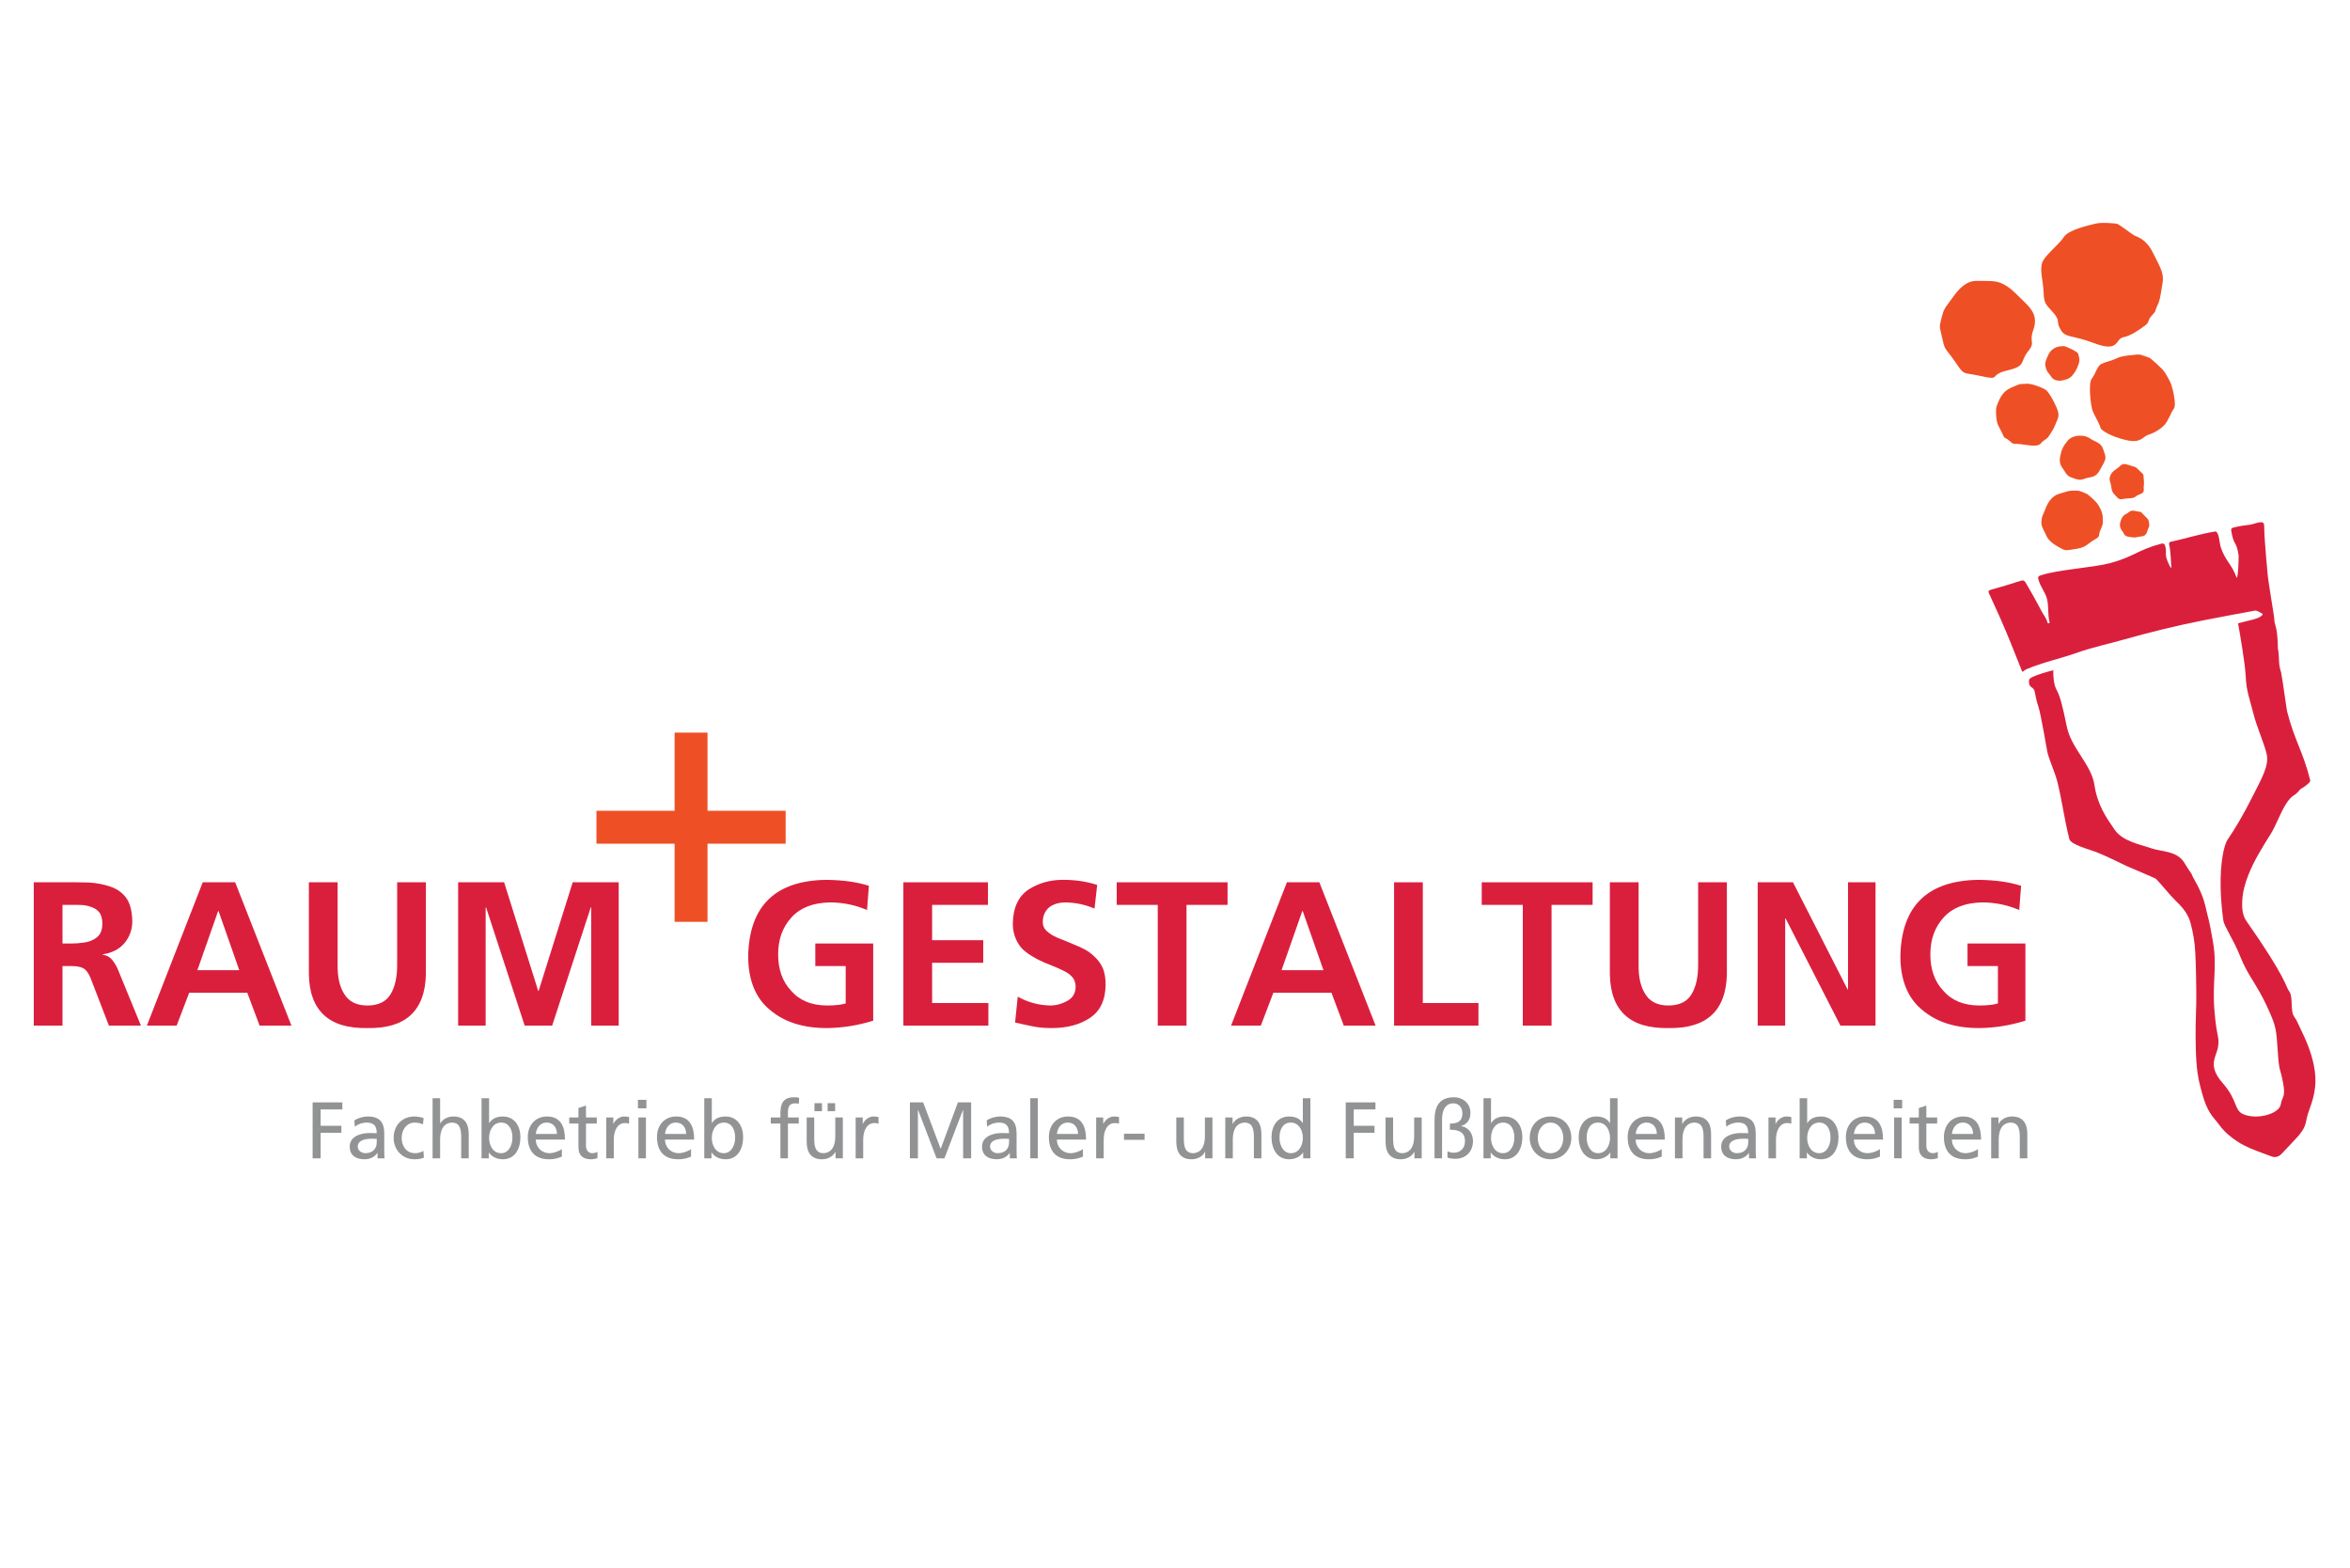<?xml version="1.0" encoding="UTF-8" standalone="no"?><!DOCTYPE svg PUBLIC "-//W3C//DTD SVG 1.1//EN" "http://www.w3.org/Graphics/SVG/1.1/DTD/svg11.dtd"><svg width="100%" height="100%" viewBox="0 0 1250 834" version="1.1" xmlns="http://www.w3.org/2000/svg" xmlns:xlink="http://www.w3.org/1999/xlink" xml:space="preserve" xmlns:serif="http://www.serif.com/" style="fill-rule:evenodd;clip-rule:evenodd;stroke-linejoin:round;stroke-miterlimit:2;"><clipPath id="_clip1"><rect x="17.957" y="117.708" width="1214.09" height="498.9"/></clipPath><g clip-path="url(#_clip1)"><g><path d="M317.262,431.245l41.568,0l0,-41.568l17.503,0l0,41.568l41.567,0l0,17.502l-41.567,0l0,41.569l-17.503,0l0,-41.569l-41.568,0l0,-17.502Z" style="fill:#ef4f25;fill-rule:nonzero;"/><path d="M33.244,501.828l5.025,0c1.018,0 2.002,-0.037 2.948,-0.111c0.946,-0.072 1.93,-0.179 2.948,-0.327c1.966,-0.218 3.677,-0.691 5.134,-1.418c1.674,-0.801 2.95,-1.858 3.823,-3.169c0.874,-1.381 1.311,-3.238 1.311,-5.57c0,-2.255 -0.437,-4.111 -1.311,-5.569c-0.947,-1.31 -2.223,-2.294 -3.823,-2.948c-1.527,-0.656 -3.24,-1.093 -5.134,-1.311c-1.018,-0.072 -2.002,-0.108 -2.948,-0.108l-7.973,0l0,20.531Zm-15.287,-32.544l22.824,0c2.11,0 4.222,0.036 6.334,0.108c4.075,0.218 7.935,0.946 11.576,2.183c3.639,1.241 6.479,3.278 8.519,6.118c1.965,2.768 3.019,6.844 3.166,12.229c0,4.444 -1.384,8.337 -4.149,11.687c-2.694,3.205 -6.553,5.207 -11.576,6.007l0,0.218c2.036,0.217 3.711,1.129 5.023,2.731c1.311,1.602 2.329,3.312 3.059,5.131l12.231,29.815l-17.037,0l-9.174,-23.808c-1.02,-2.911 -2.222,-4.948 -3.604,-6.115c-1.457,-1.165 -3.787,-1.747 -6.991,-1.747l-4.914,0l0,31.67l-15.287,0l0,-76.227Z" style="fill:#da1f3d;fill-rule:nonzero;"/><path d="M116.243,484.571l-0.217,0l-11.031,31.454l22.28,0l-11.032,-31.454Zm-8.409,-15.287l17.257,0l29.922,76.227l-16.928,0l-6.552,-17.472l-30.905,0l-6.662,17.472l-15.837,0l29.705,-76.227Z" style="fill:#da1f3d;fill-rule:nonzero;"/><path d="M164.295,469.284l15.29,0l0,44.009c-0.074,6.555 1.127,11.724 3.603,15.509c2.475,4.005 6.552,6.007 12.232,6.007c5.824,0 9.939,-2.002 12.34,-6.007c2.33,-3.859 3.495,-9.026 3.495,-15.509l0,-44.009l15.29,0l0,48.705c-0.365,19.588 -10.741,29.196 -31.125,28.832c-20.459,0.364 -30.835,-9.244 -31.125,-28.832l0,-48.705Z" style="fill:#da1f3d;fill-rule:nonzero;"/><path d="M243.689,469.284l24.462,0l18.129,57.77l0.218,0l18.13,-57.77l24.464,0l0,76.227l-14.635,0l0,-62.903l-0.22,0l-20.529,62.903l-14.634,0l-20.532,-62.903l-0.219,0.217l0,62.686l-14.634,0l0,-76.227Z" style="fill:#da1f3d;fill-rule:nonzero;"/><path d="M461.191,484.026c-6.335,-2.693 -12.887,-4.04 -19.659,-4.04c-8.954,0.147 -15.763,2.767 -20.422,7.863c-4.804,5.171 -7.207,11.759 -7.207,19.767c0,8.008 2.292,14.452 6.88,19.33c4.441,5.169 10.774,7.791 19.001,7.863c4.296,0 7.647,-0.365 10.047,-1.093l0,-19.875l-16.162,0l0,-12.013l30.796,0l0,41.061c-8.227,2.55 -16.453,3.859 -24.681,3.932c-12.523,0 -22.534,-3.166 -30.032,-9.502c-7.79,-6.261 -11.723,-15.796 -11.795,-28.612c0.508,-26.865 14.453,-40.442 41.827,-40.735c4.369,0.074 8.392,0.365 12.069,0.874c3.675,0.51 7.114,1.275 10.321,2.294l-0.983,12.886Z" style="fill:#da1f3d;fill-rule:nonzero;"/><path d="M480.52,469.284l44.993,0l0,12.013l-29.705,0l0,18.782l27.193,0l0,12.014l-27.193,0l0,21.405l29.924,0l0,12.013l-45.212,0l0,-76.227Z" style="fill:#da1f3d;fill-rule:nonzero;"/><path d="M582.191,483.262c-4.95,-2.111 -10.119,-3.204 -15.507,-3.276c-1.457,0 -2.766,0.147 -3.931,0.437c-1.458,0.365 -2.767,0.91 -3.932,1.637c-1.239,0.803 -2.221,1.894 -2.949,3.277c-0.802,1.458 -1.202,3.205 -1.202,5.241c0,1.532 0.51,2.88 1.529,4.042c0.946,1.019 2.222,2.004 3.823,2.949c0.8,0.437 1.655,0.856 2.567,1.256c0.909,0.399 1.874,0.783 2.895,1.147c0.944,0.364 1.926,0.763 2.947,1.2l3.058,1.311c1.967,0.729 4.005,1.675 6.116,2.84c1.966,1.162 3.75,2.584 5.352,4.258c0.799,0.803 1.51,1.677 2.13,2.62c0.617,0.948 1.182,2.004 1.692,3.17c0.874,2.328 1.311,5.131 1.311,8.407c-0.073,8.156 -2.878,14.052 -8.409,17.692c-5.39,3.569 -12.124,5.351 -20.204,5.351c-1.967,0 -3.768,-0.073 -5.407,-0.217c-1.637,-0.147 -3.149,-0.367 -4.532,-0.656c-1.384,-0.293 -2.877,-0.6 -4.477,-0.929c-1.602,-0.327 -3.314,-0.708 -5.133,-1.146l1.421,-13.76c5.312,2.986 11.065,4.55 17.254,4.696c3.129,0 6.151,-0.802 9.065,-2.404c2.912,-1.6 4.404,-4.075 4.477,-7.424c0,-1.82 -0.438,-3.386 -1.312,-4.696c-0.946,-1.239 -2.22,-2.331 -3.821,-3.278c-1.677,-0.874 -3.479,-1.729 -5.405,-2.567c-1.93,-0.834 -3.951,-1.655 -6.062,-2.457c-1.021,-0.435 -2.039,-0.909 -3.057,-1.418c-1.021,-0.509 -2.004,-1.056 -2.95,-1.638c-2.038,-1.165 -3.859,-2.475 -5.459,-3.934c-0.803,-0.799 -1.514,-1.674 -2.13,-2.62c-0.62,-0.946 -1.184,-2.001 -1.693,-3.166c-1.021,-2.404 -1.53,-5.058 -1.53,-7.974c0.146,-8.444 2.949,-14.485 8.411,-18.128c5.312,-3.421 11.393,-5.133 18.236,-5.133c6.699,0 12.778,0.911 18.239,2.731l-1.421,12.559Z" style="fill:#da1f3d;fill-rule:nonzero;"/><path d="M615.828,481.297l-21.841,0l0,-12.013l58.973,0l0,12.013l-21.841,0l0,64.214l-15.291,0l0,-64.214Z" style="fill:#da1f3d;fill-rule:nonzero;"/><path d="M692.931,484.571l-0.219,0l-11.031,31.454l22.281,0l-11.031,-31.454Zm-8.409,-15.287l17.255,0l29.923,76.227l-16.927,0l-6.552,-17.472l-30.906,0l-6.663,17.472l-15.835,0l29.705,-76.227Z" style="fill:#da1f3d;fill-rule:nonzero;"/><path d="M741.529,469.284l15.287,0l0,64.214l29.597,0l0,12.013l-44.884,0l0,-76.227Z" style="fill:#da1f3d;fill-rule:nonzero;"/><path d="M810.001,481.297l-21.841,0l0,-12.013l58.973,0l0,12.013l-21.841,0l0,64.214l-15.291,0l0,-64.214Z" style="fill:#da1f3d;fill-rule:nonzero;"/><path d="M856.306,469.284l15.29,0l0,44.009c-0.073,6.555 1.128,11.724 3.604,15.509c2.475,4.005 6.552,6.007 12.231,6.007c5.823,0 9.939,-2.002 12.34,-6.007c2.329,-3.859 3.495,-9.026 3.495,-15.509l0,-44.009l15.29,0l0,48.705c-0.366,19.588 -10.74,29.196 -31.125,28.832c-20.459,0.364 -30.833,-9.244 -31.125,-28.832l0,-48.705Z" style="fill:#da1f3d;fill-rule:nonzero;"/><path d="M934.938,469.284l18.784,0l29.048,57.008l0.219,0l0,-57.008l14.634,0l0,76.227l-18.675,0l-29.158,-57.006l-0.218,0l0,57.006l-14.634,0l0,-76.227Z" style="fill:#da1f3d;fill-rule:nonzero;"/><path d="M1074.07,484.026c-6.335,-2.693 -12.888,-4.04 -19.658,-4.04c-8.957,0.147 -15.764,2.767 -20.422,7.863c-4.806,5.171 -7.209,11.759 -7.209,19.767c0,8.008 2.295,14.452 6.879,19.33c4.441,5.169 10.777,7.791 19.004,7.863c4.294,0 7.645,-0.365 10.048,-1.093l0,-19.875l-16.164,0l0,-12.013l30.797,0l0,41.061c-8.228,2.55 -16.455,3.859 -24.681,3.932c-12.523,0 -22.535,-3.166 -30.032,-9.502c-7.79,-6.261 -11.724,-15.796 -11.794,-28.612c0.509,-26.865 14.45,-40.442 41.826,-40.735c4.368,0.074 8.389,0.365 12.069,0.874c3.676,0.51 7.116,1.275 10.318,2.294l-0.981,12.886Z" style="fill:#da1f3d;fill-rule:nonzero;"/><path d="M166.286,586.344l15.815,0l0,3.753l-11.551,0l0,8.694l11.039,0l0,3.751l-11.039,0l0,13.554l-4.264,0l0,-29.752Z" style="fill:#919394;fill-rule:nonzero;"/><path d="M200.389,605.739c-0.851,0 -1.705,-0.085 -2.557,-0.085c-2.173,0 -7.544,0.34 -7.544,4.177c0,2.303 2.216,3.537 4.049,3.537c3.964,0 6.052,-2.471 6.052,-5.711l0,-1.918Zm-11.892,-9.847c2.003,-1.194 4.391,-2.044 7.162,-2.044c6.224,0 8.737,3.068 8.737,8.993l0,8.993c0,2.473 0.083,3.625 0.17,4.262l-3.75,0l0,-2.811l-0.086,0c-0.937,1.319 -3.068,3.323 -6.735,3.323c-4.689,0 -7.971,-2.046 -7.971,-6.777c0,-5.456 5.969,-7.162 10.102,-7.162c1.578,0 2.687,0 4.263,0.087c0,-3.752 -1.363,-5.671 -5.371,-5.671c-2.258,0 -4.688,0.853 -6.307,2.219l-0.214,-3.412Z" style="fill:#919394;fill-rule:nonzero;"/><path d="M224.986,598.024c-1.534,-0.639 -3.068,-0.939 -4.349,-0.939c-4.475,0 -6.99,4.008 -6.99,8.142c0,3.879 2.089,8.141 7.249,8.141c1.362,0 3.066,-0.425 4.304,-1.234l0.297,3.579c-1.661,0.768 -3.579,0.895 -5.03,0.895c-6.563,0 -11.081,-5.157 -11.081,-11.381c0,-6.607 4.431,-11.379 11.081,-11.379c1.621,0 3.707,0.383 4.86,0.85l-0.341,3.326Z" style="fill:#919394;fill-rule:nonzero;"/><path d="M230.102,584.129l4.006,0l0,13.341l0.086,0c1.449,-2.301 3.964,-3.622 6.991,-3.622c5.626,0 8.139,3.495 8.139,9.335l0,12.913l-4.004,0l0,-11.252c0,-5.071 -1.11,-7.543 -4.605,-7.759c-4.56,0 -6.607,3.667 -6.607,8.951l0,10.06l-4.006,0l0,-31.967Z" style="fill:#919394;fill-rule:nonzero;"/><path d="M266.591,597.085c-4.346,0 -6.435,4.137 -6.435,8.184c0,3.625 1.874,8.099 6.393,8.099c4.306,0 6.095,-4.816 6.009,-8.226c0.086,-3.92 -1.62,-8.057 -5.967,-8.057Zm-10.442,-12.956l4.007,0l0,13.214l0.083,0c1.239,-2.004 3.412,-3.495 7.204,-3.495c6.31,0 9.377,5.156 9.377,10.996c0,5.968 -2.77,11.764 -9.334,11.764c-3.877,0 -6.35,-1.959 -7.417,-3.581l-0.085,0l0,3.069l-3.835,0l0,-31.967Z" style="fill:#919394;fill-rule:nonzero;"/><path d="M296.26,603.141c0,-3.327 -1.961,-6.056 -5.413,-6.056c-3.921,0 -5.541,3.24 -5.84,6.056l11.253,0Zm2.599,12.06c-1.534,0.555 -3.281,1.407 -6.86,1.407c-7.717,0 -11.254,-4.687 -11.254,-11.764c0,-6.437 4.05,-10.996 10.187,-10.996c7.245,0 9.59,5.284 9.59,12.275l-15.515,0c0,4.304 3.367,7.245 7.161,7.245c2.643,0 5.712,-1.364 6.691,-2.173l0,4.006Z" style="fill:#919394;fill-rule:nonzero;"/><path d="M317.447,597.598l-5.753,0l0,11.892c0,2.514 1.533,3.878 3.367,3.878c1.235,0 2.131,-0.383 2.728,-0.767l0,3.41c-0.896,0.256 -2.131,0.597 -3.41,0.597c-4.136,0 -6.692,-1.959 -6.692,-6.31l0,-12.7l-4.901,0l0,-3.24l4.901,0l0,-5.028l4.007,-1.28l0,6.308l5.753,0l0,3.24Z" style="fill:#919394;fill-rule:nonzero;"/><path d="M322.479,594.358l3.751,0l0,3.368l0.083,0c1.067,-2.26 3.369,-3.878 5.671,-3.878c1.194,0 1.79,0.127 2.642,0.297l0,3.581c-0.725,-0.298 -1.534,-0.383 -2.216,-0.383c-3.581,0 -5.925,3.409 -5.925,8.865l0,9.888l-4.006,0l0,-21.738Z" style="fill:#919394;fill-rule:nonzero;"/><path d="M339.572,594.358l4.007,0l0,21.738l-4.007,0l0,-21.738Zm4.262,-4.858l-4.518,0l0,-4.519l4.518,0l0,4.519Z" style="fill:#919394;fill-rule:nonzero;"/><path d="M364.977,603.141c0,-3.327 -1.961,-6.056 -5.413,-6.056c-3.921,0 -5.542,3.24 -5.839,6.056l11.252,0Zm2.601,12.06c-1.534,0.555 -3.283,1.407 -6.862,1.407c-7.716,0 -11.253,-4.687 -11.253,-11.764c0,-6.437 4.049,-10.996 10.186,-10.996c7.245,0 9.59,5.284 9.59,12.275l-15.514,0c0,4.304 3.367,7.245 7.159,7.245c2.644,0 5.713,-1.364 6.694,-2.173l0,4.006Z" style="fill:#919394;fill-rule:nonzero;"/><path d="M385.055,597.085c-4.346,0 -6.435,4.137 -6.435,8.184c0,3.625 1.876,8.099 6.393,8.099c4.306,0 6.095,-4.816 6.009,-8.226c0.086,-3.92 -1.618,-8.057 -5.967,-8.057Zm-10.442,-12.956l4.007,0l0,13.214l0.085,0c1.236,-2.004 3.41,-3.495 7.204,-3.495c6.307,0 9.377,5.156 9.377,10.996c0,5.968 -2.772,11.764 -9.334,11.764c-3.88,0 -6.353,-1.959 -7.417,-3.581l-0.087,0l0,3.069l-3.835,0l0,-31.967Z" style="fill:#919394;fill-rule:nonzero;"/><path d="M415.11,597.598l-5.116,0l0,-3.24l5.116,0l0,-2.003c0,-5.286 1.364,-8.738 7.288,-8.738c1.023,0 1.876,0.127 2.686,0.257l-0.17,3.237c-0.469,-0.17 -1.236,-0.254 -1.919,-0.254c-3.454,0 -3.879,2.217 -3.879,5.157l0,2.344l5.755,0l0,3.24l-5.755,0l0,18.498l-4.006,0l0,-18.498Z" style="fill:#919394;fill-rule:nonzero;"/><path d="M440.217,586.772l4.007,0l0,4.261l-4.007,0l0,-4.261Zm-6.992,0l4.008,0l0,4.261l-4.008,0l0,-4.261Zm15.09,29.324l-3.879,0l0,-3.453l-0.084,0c-1.195,2.473 -4.092,3.965 -7.119,3.965c-5.627,0 -8.142,-3.494 -8.142,-9.333l0,-12.917l4.007,0l0,11.254c0,5.071 1.11,7.544 4.603,7.756c4.562,0 6.606,-3.665 6.606,-8.951l0,-10.059l4.008,0l0,21.738Z" style="fill:#919394;fill-rule:nonzero;"/><path d="M455.139,594.358l3.75,0l0,3.368l0.084,0c1.067,-2.26 3.368,-3.878 5.671,-3.878c1.194,0 1.79,0.127 2.642,0.297l0,3.581c-0.726,-0.298 -1.534,-0.383 -2.216,-0.383c-3.582,0 -5.927,3.409 -5.927,8.865l0,9.888l-4.004,0l0,-21.738Z" style="fill:#919394;fill-rule:nonzero;"/><path d="M483.996,586.344l7.035,0l9.332,24.723l9.165,-24.723l7.035,0l0,29.752l-4.262,0l0,-25.743l-0.087,0l-9.845,25.743l-4.179,0l-9.845,-25.743l-0.087,0l0,25.743l-4.262,0l0,-29.752Z" style="fill:#919394;fill-rule:nonzero;"/><path d="M536.728,605.739c-0.854,0 -1.704,-0.085 -2.559,-0.085c-2.173,0 -7.543,0.34 -7.543,4.177c0,2.303 2.216,3.537 4.047,3.537c3.966,0 6.055,-2.471 6.055,-5.711l0,-1.918Zm-11.891,-9.847c2.002,-1.194 4.389,-2.044 7.159,-2.044c6.223,0 8.738,3.068 8.738,8.993l0,8.993c0,2.473 0.086,3.625 0.171,4.262l-3.75,0l0,-2.811l-0.088,0c-0.937,1.319 -3.067,3.323 -6.733,3.323c-4.689,0 -7.97,-2.046 -7.97,-6.777c0,-5.456 5.965,-7.162 10.102,-7.162c1.576,0 2.683,0 4.262,0.087c0,-3.752 -1.364,-5.671 -5.371,-5.671c-2.26,0 -4.689,0.853 -6.307,2.219l-0.213,-3.412Z" style="fill:#919394;fill-rule:nonzero;"/><rect x="548.025" y="584.129" width="4.006" height="31.967" style="fill:#919394;fill-rule:nonzero;"/><path d="M573.43,603.141c0,-3.327 -1.961,-6.056 -5.411,-6.056c-3.922,0 -5.543,3.24 -5.84,6.056l11.251,0Zm2.601,12.06c-1.535,0.555 -3.281,1.407 -6.862,1.407c-7.715,0 -11.254,-4.687 -11.254,-11.764c0,-6.437 4.051,-10.996 10.187,-10.996c7.246,0 9.591,5.284 9.591,12.275l-15.514,0c0,4.304 3.367,7.245 7.159,7.245c2.643,0 5.713,-1.364 6.693,-2.173l0,4.006Z" style="fill:#919394;fill-rule:nonzero;"/><path d="M583.065,594.358l3.753,0l0,3.368l0.084,0c1.066,-2.26 3.367,-3.878 5.67,-3.878c1.192,0 1.789,0.127 2.643,0.297l0,3.581c-0.726,-0.298 -1.535,-0.383 -2.218,-0.383c-3.579,0 -5.923,3.409 -5.923,8.865l0,9.888l-4.009,0l0,-21.738Z" style="fill:#919394;fill-rule:nonzero;"/><rect x="597.859" y="603.013" width="10.953" height="3.237" style="fill:#919394;fill-rule:nonzero;"/><path d="M644.917,616.096l-3.877,0l0,-3.453l-0.085,0c-1.194,2.473 -4.092,3.965 -7.119,3.965c-5.626,0 -8.141,-3.494 -8.141,-9.333l0,-12.917l4.006,0l0,11.254c0,5.071 1.108,7.544 4.604,7.756c4.56,0 6.608,-3.665 6.608,-8.951l0,-10.059l4.004,0l0,21.738Z" style="fill:#919394;fill-rule:nonzero;"/><path d="M651.74,594.358l3.88,0l0,3.452l0.084,0c1.192,-2.471 4.092,-3.962 7.12,-3.962c5.625,0 8.138,3.495 8.138,9.335l0,12.913l-4.005,0l0,-11.252c0,-5.071 -1.109,-7.543 -4.603,-7.759c-4.561,0 -6.607,3.667 -6.607,8.951l0,10.06l-4.007,0l0,-21.738Z" style="fill:#919394;fill-rule:nonzero;"/><path d="M686.611,613.368c4.518,0 6.391,-4.474 6.391,-8.099c0,-4.047 -2.087,-8.184 -6.435,-8.184c-4.348,0 -6.054,4.092 -5.967,8.057c-0.087,3.41 1.704,8.226 6.011,8.226Zm6.562,-0.341l-0.085,0c-1.065,1.622 -3.537,3.581 -7.415,3.581c-6.564,0 -9.335,-5.838 -9.335,-11.764c0,-5.84 3.069,-10.996 9.376,-10.996c3.794,0 5.968,1.491 7.204,3.495l0.084,0l0,-13.214l4.008,0l0,31.967l-3.837,0l0,-3.069Z" style="fill:#919394;fill-rule:nonzero;"/><path d="M715.81,586.344l15.815,0l0,3.753l-11.553,0l0,8.694l11.041,0l0,3.751l-11.041,0l0,13.554l-4.262,0l0,-29.752Z" style="fill:#919394;fill-rule:nonzero;"/><path d="M756.219,616.096l-3.876,0l0,-3.453l-0.086,0c-1.194,2.473 -4.092,3.965 -7.117,3.965c-5.628,0 -8.143,-3.494 -8.143,-9.333l0,-12.917l4.007,0l0,11.254c0,5.071 1.108,7.544 4.604,7.756c4.56,0 6.607,-3.665 6.607,-8.951l0,-10.059l4.004,0l0,21.738Z" style="fill:#919394;fill-rule:nonzero;"/><path d="M763.044,616.096l0,-20.204c0,-7.712 2.77,-12.275 10.441,-12.275c4.092,0 8.654,2.772 8.654,8.355c0,3.537 -1.662,5.925 -4.988,6.948l0,0.084c4.049,0.47 6.352,4.137 6.352,7.844c0,5.241 -3.411,9.504 -9.421,9.504c-1.406,0 -2.684,-0.171 -4.134,-0.596l0,-3.367c1.067,0.467 2.217,0.725 3.367,0.725c3.24,0 5.926,-2.132 5.926,-6.097c0,-4.945 -3.325,-6.137 -8.014,-6.137l0,-3.24c4.007,0 6.65,-1.193 6.65,-5.541c0,-2.727 -1.706,-5.242 -4.777,-5.242c-4.815,0 -6.051,4.56 -6.051,8.397l0,20.842l-4.005,0Z" style="fill:#919394;fill-rule:nonzero;"/><path d="M799.531,597.085c-4.346,0 -6.435,4.137 -6.435,8.184c0,3.625 1.875,8.099 6.394,8.099c4.305,0 6.096,-4.816 6.008,-8.226c0.088,-3.92 -1.618,-8.057 -5.967,-8.057Zm-10.442,-12.956l4.007,0l0,13.214l0.085,0c1.236,-2.004 3.41,-3.495 7.202,-3.495c6.31,0 9.379,5.156 9.379,10.996c0,5.968 -2.772,11.764 -9.337,11.764c-3.876,0 -6.348,-1.959 -7.415,-3.581l-0.084,0l0,3.069l-3.837,0l0,-31.967Z" style="fill:#919394;fill-rule:nonzero;"/><path d="M824.768,613.368c4.689,0 6.777,-4.262 6.777,-8.141c0,-4.134 -2.515,-8.142 -6.777,-8.142c-4.304,0 -6.819,4.008 -6.819,8.142c0,3.879 2.086,8.141 6.819,8.141Zm0,-19.52c6.606,0 11.039,4.772 11.039,11.379c0,6.224 -4.518,11.381 -11.039,11.381c-6.564,0 -11.081,-5.157 -11.081,-11.381c0,-6.607 4.432,-11.379 11.081,-11.379Z" style="fill:#919394;fill-rule:nonzero;"/><path d="M850.004,613.368c4.517,0 6.395,-4.474 6.395,-8.099c0,-4.047 -2.09,-8.184 -6.437,-8.184c-4.347,0 -6.052,4.092 -5.968,8.057c-0.084,3.41 1.706,8.226 6.01,8.226Zm6.565,-0.341l-0.087,0c-1.064,1.622 -3.537,3.581 -7.415,3.581c-6.564,0 -9.335,-5.838 -9.335,-11.764c0,-5.84 3.068,-10.996 9.376,-10.996c3.796,0 5.968,1.491 7.204,3.495l0.087,0l0,-13.214l4.004,0l0,31.967l-3.834,0l0,-3.069Z" style="fill:#919394;fill-rule:nonzero;"/><path d="M881.292,603.141c0,-3.327 -1.96,-6.056 -5.412,-6.056c-3.922,0 -5.541,3.24 -5.839,6.056l11.251,0Zm2.599,12.06c-1.534,0.555 -3.281,1.407 -6.862,1.407c-7.714,0 -11.252,-4.687 -11.252,-11.764c0,-6.437 4.049,-10.996 10.188,-10.996c7.247,0 9.591,5.284 9.591,12.275l-15.515,0c0,4.304 3.366,7.245 7.16,7.245c2.645,0 5.711,-1.364 6.69,-2.173l0,4.006Z" style="fill:#919394;fill-rule:nonzero;"/><path d="M890.928,594.358l3.88,0l0,3.452l0.085,0c1.194,-2.471 4.092,-3.962 7.119,-3.962c5.625,0 8.14,3.495 8.14,9.335l0,12.913l-4.008,0l0,-11.252c0,-5.071 -1.107,-7.543 -4.602,-7.759c-4.562,0 -6.607,3.667 -6.607,8.951l0,10.06l-4.007,0l0,-21.738Z" style="fill:#919394;fill-rule:nonzero;"/><path d="M929.891,605.739c-0.855,0 -1.706,-0.085 -2.561,-0.085c-2.173,0 -7.541,0.34 -7.541,4.177c0,2.303 2.215,3.537 4.046,3.537c3.965,0 6.056,-2.471 6.056,-5.711l0,-1.918Zm-11.893,-9.847c2.003,-1.194 4.39,-2.044 7.159,-2.044c6.224,0 8.738,3.068 8.738,8.993l0,8.993c0,2.473 0.087,3.625 0.172,4.262l-3.75,0l0,-2.811l-0.087,0c-0.937,1.319 -3.068,3.323 -6.734,3.323c-4.689,0 -7.97,-2.046 -7.97,-6.777c0,-5.456 5.965,-7.162 10.103,-7.162c1.575,0 2.683,0 4.262,0.087c0,-3.752 -1.365,-5.671 -5.372,-5.671c-2.26,0 -4.689,0.853 -6.307,2.219l-0.214,-3.412Z" style="fill:#919394;fill-rule:nonzero;"/><path d="M940.677,594.358l3.752,0l0,3.368l0.083,0c1.066,-2.26 3.368,-3.878 5.671,-3.878c1.193,0 1.79,0.127 2.642,0.297l0,3.581c-0.726,-0.298 -1.536,-0.383 -2.216,-0.383c-3.582,0 -5.927,3.409 -5.927,8.865l0,9.888l-4.005,0l0,-21.738Z" style="fill:#919394;fill-rule:nonzero;"/><path d="M967.701,597.085c-4.346,0 -6.437,4.137 -6.437,8.184c0,3.625 1.876,8.099 6.395,8.099c4.304,0 6.095,-4.816 6.01,-8.226c0.085,-3.92 -1.619,-8.057 -5.968,-8.057Zm-10.442,-12.956l4.005,0l0,13.214l0.087,0c1.235,-2.004 3.408,-3.495 7.203,-3.495c6.307,0 9.377,5.156 9.377,10.996c0,5.968 -2.77,11.764 -9.335,11.764c-3.878,0 -6.351,-1.959 -7.415,-3.581l-0.087,0l0,3.069l-3.835,0l0,-31.967Z" style="fill:#919394;fill-rule:nonzero;"/><path d="M997.37,603.141c0,-3.327 -1.96,-6.056 -5.413,-6.056c-3.921,0 -5.54,3.24 -5.84,6.056l11.253,0Zm2.599,12.06c-1.534,0.555 -3.281,1.407 -6.862,1.407c-7.715,0 -11.252,-4.687 -11.252,-11.764c0,-6.437 4.049,-10.996 10.188,-10.996c7.244,0 9.589,5.284 9.589,12.275l-15.515,0c0,4.304 3.367,7.245 7.162,7.245c2.643,0 5.71,-1.364 6.69,-2.173l0,4.006Z" style="fill:#919394;fill-rule:nonzero;"/><path d="M1007.52,594.358l4.005,0l0,21.738l-4.005,0l0,-21.738Zm4.263,-4.858l-4.517,0l0,-4.519l4.517,0l0,4.519Z" style="fill:#919394;fill-rule:nonzero;"/><path d="M1030.41,597.598l-5.753,0l0,11.892c0,2.514 1.533,3.878 3.367,3.878c1.235,0 2.131,-0.383 2.728,-0.767l0,3.41c-0.896,0.256 -2.133,0.597 -3.41,0.597c-4.136,0 -6.692,-1.959 -6.692,-6.31l0,-12.7l-4.901,0l0,-3.24l4.901,0l0,-5.028l4.007,-1.28l0,6.308l5.753,0l0,3.24Z" style="fill:#919394;fill-rule:nonzero;"/><path d="M1049.51,603.141c0,-3.327 -1.962,-6.056 -5.414,-6.056c-3.922,0 -5.54,3.24 -5.84,6.056l11.254,0Zm2.598,12.06c-1.534,0.555 -3.281,1.407 -6.86,1.407c-7.717,0 -11.254,-4.687 -11.254,-11.764c0,-6.437 4.049,-10.996 10.187,-10.996c7.247,0 9.591,5.284 9.591,12.275l-15.516,0c0,4.304 3.367,7.245 7.162,7.245c2.643,0 5.711,-1.364 6.69,-2.173l0,4.006Z" style="fill:#919394;fill-rule:nonzero;"/><path d="M1059.14,594.358l3.879,0l0,3.452l0.086,0c1.193,-2.471 4.092,-3.962 7.117,-3.962c5.627,0 8.141,3.495 8.141,9.335l0,12.913l-4.007,0l0,-11.252c0,-5.071 -1.107,-7.543 -4.601,-7.759c-4.562,0 -6.607,3.667 -6.607,8.951l0,10.06l-4.008,0l0,-21.738Z" style="fill:#919394;fill-rule:nonzero;"/><path d="M1230.74,566.483c-1.4,-6.961 -4.195,-13.502 -7.345,-19.894c-1.605,-3.256 -1.224,-3.071 -3.226,-6.069c-2.057,-3.078 -0.218,-10.487 -2.675,-13.523c-1.524,-1.885 -1.372,-6.861 -22.612,-37.137c-2.162,-3.085 -2.438,-7.231 -2.184,-11.117c0.304,-4.682 1.543,-9.059 3.289,-13.479c3.067,-7.77 7.483,-14.727 11.857,-21.713c3.042,-4.861 5.646,-12.745 9.079,-17.355c2.923,-3.928 3.631,-2.503 6.62,-6.382c0.225,-0.038 5.637,-3.468 5.337,-4.662c-3.976,-15.826 -8.322,-21.007 -12.353,-36.819c-0.245,-0.962 -2.777,-19.509 -3.18,-20.71c-1.713,-5.099 -0.67,-7.515 -1.699,-12.707c-0.029,-0.142 -0.006,-8.29 -1.278,-12.082c-0.359,-1.069 -0.62,-2.229 -0.622,-3.348c-0.002,-1.601 -3.025,-18.514 -3.567,-24.105c-0.542,-5.597 -0.982,-11.206 -1.406,-16.814c-0.217,-2.899 -0.382,-5.808 -0.418,-8.713c-0.02,-1.676 -0.536,-2.216 -2.287,-2.054c-1.913,0.179 -3.576,1.122 -5.476,1.323c-2.854,0.303 -5.698,0.742 -8.497,1.456c-1.266,0.322 -1.436,0.714 -1.217,2.04c1.289,7.779 2.712,4.973 3.874,12.774c0.074,0.498 -0.138,11.672 -1.045,11.933c-2.655,-7.477 -5.983,-8.805 -8.468,-16.292c-0.693,-2.086 -0.86,-8.666 -3.072,-8.315c-7.651,1.21 -15.013,3.595 -22.555,5.227c-0.775,0.168 -2.163,0.122 -1.799,1.763c0.909,4.084 0.802,8.272 1.203,12.409c-0.983,-0.468 -2.523,-4.633 -2.711,-5.535c-0.641,-3.044 0.23,-2.847 -0.539,-5.859c-0.277,-1.081 -0.541,-1.958 -2.334,-1.483c-12.18,3.221 -14.956,7.121 -27.144,10.315c-9.148,2.395 -27.878,3.453 -36.858,6.486c-1.314,0.444 -1.496,0.928 -1.184,2.106c1.11,4.178 3.547,6.449 4.638,10.631c0.845,3.235 0.336,8.385 1.191,11.616c0.113,0.427 0.246,0.956 -0.302,1.174c-0.16,0.064 -0.646,-0.213 -0.688,-0.401c-0.532,-2.315 -2.097,-4.076 -3.159,-6.103c-2.691,-5.145 -5.503,-10.215 -8.473,-15.202c-0.64,-1.076 -1.301,-1.357 -2.619,-0.932c-5.257,1.697 -10.556,3.273 -15.876,4.766c-1.396,0.392 -1.455,0.905 -0.919,2.053c1.911,4.101 3.784,8.222 5.622,12.356c4.225,9.496 8.013,19.173 11.86,28.825c0.393,0.989 1.035,-0.405 2.161,-0.885c8.82,-3.761 18.237,-5.695 27.259,-8.893c8.038,-2.847 16.447,-4.621 24.673,-6.947c13.675,-3.867 27.476,-7.274 41.442,-10.057c9.404,-1.872 18.835,-3.58 28.258,-5.337c1.344,-0.25 2.834,1.031 4.254,1.739c-0.414,2.098 -5.945,3.206 -7.126,3.474c-1.014,0.228 -3.446,0.851 -5.987,1.507c0.929,5.168 3.728,21.145 4.058,28.074c0.396,8.324 1.982,11.495 3.964,19.422c1.982,7.928 5.549,15.459 7.134,21.8c1.586,6.342 -2.774,13.478 -7.53,22.989c-4.756,9.513 -9.513,17.441 -13.08,22.593c-2.577,3.721 -5.735,19.027 -2.378,43.205c0.44,3.167 5.364,9.909 9.116,19.423c3.785,9.593 8.72,14.665 13.872,25.764c5.153,11.097 5.153,12.288 5.945,24.179c0.795,11.89 1.191,8.323 2.776,16.647c1.586,8.324 -0.397,7.134 -1.19,11.891c-0.791,4.756 -12.288,8.323 -19.817,5.152c-5.167,-2.174 -2.775,-7.133 -11.099,-16.647c-8.324,-9.513 -3.172,-13.872 -2.379,-19.422c0.793,-5.549 -0.793,-4.36 -1.981,-19.421c-1.19,-15.064 1.586,-22.991 -0.793,-36.467c-2.378,-13.477 -1.983,-9.909 -3.964,-18.63c-1.983,-8.719 -6.527,-14.666 -7.321,-17.045l0.054,-0.08c-1.353,-1.84 -2.645,-3.846 -3.831,-5.865c-3.964,-6.738 -12.288,-5.945 -17.837,-7.927c-5.55,-1.981 -15.062,-3.566 -19.422,-9.909c-4.359,-6.342 -9.116,-13.08 -10.702,-23.783c-1.585,-10.702 -12.288,-19.422 -14.667,-30.916c-2.376,-11.495 -3.566,-16.252 -5.547,-19.819c-1.347,-2.421 -1.777,-7.031 -1.668,-10.239c-3.759,0.973 -7.526,1.971 -11.077,3.596c-1.801,0.827 -2.02,1.468 -1.808,3.311c0.285,2.483 2.49,2.014 2.951,4.305c0.556,2.756 1.115,5.537 2.013,8.192c1.425,4.203 4.492,23.02 4.774,24.153c1.154,4.63 4.049,10.812 5.223,15.436c2.716,10.708 3.688,19.862 6.415,30.565c0.362,3.177 11.032,5.834 14.357,7.148c5.69,2.249 11.139,5.107 16.705,7.678c0.552,0.255 14.713,6.216 15.034,6.533c2.567,2.551 7.521,8.818 10.245,11.412c3.498,3.332 6.745,6.977 8.076,11.747c1.464,5.247 2.342,10.588 2.623,16.092c0.361,7.053 0.47,14.087 0.548,21.145c0.088,7.853 -0.477,15.675 -0.371,23.519c0.122,8.789 0.15,17.56 2.38,26.151c1.294,4.991 2.519,9.947 5.296,14.452c1.468,2.382 3.381,4.305 4.98,6.494c2.577,3.526 5.838,6.265 9.318,8.579c5.545,3.692 11.989,5.63 18.184,8.017c2.266,0.874 4.056,0.273 5.594,-1.323c0.947,-0.985 8.629,-9.094 9.437,-10.131c4.545,-5.835 2.677,-6.307 5.351,-13.476c3.165,-8.491 4.077,-14.889 2.322,-23.613Z" style="fill:#da1f3d;fill-rule:nonzero;"/><path d="M1034.3,164.658c0.182,-0.726 0.363,-1.09 5.09,-7.453c4.727,-6.364 8.546,-8.001 12.726,-7.818c4.183,0.182 9.455,-0.546 13.636,1.817c4.183,2.365 5.455,4 10.183,8.546c4.727,4.545 8.18,8.363 5.635,15.635c-2.545,7.273 1.455,6.183 -2.908,11.637c-4.363,5.454 -0.728,7.637 -10.91,10c-10.181,2.363 -3.091,5.455 -13.634,3.09c-10.546,-2.363 -8.91,0 -14.001,-7.455c-5.09,-7.453 -5.635,-5.999 -6.908,-12.363c-1.274,-6.363 -2,-5.273 -0.545,-10.908c1.454,-5.636 1.636,-4.728 1.636,-4.728Z" style="fill:#ef4f25;"/><path d="M1125.75,118.94c1.092,0 7.818,5.357 9.455,6.265c1.636,0.91 6.181,1.637 10.001,9.273c3.817,7.636 6.004,10.968 5.093,15.939c-0.912,4.968 -1.093,8.787 -2.731,12.06c-1.636,3.273 -0.182,2.363 -2.907,5.273c-2.728,2.908 -0.91,3.455 -4.002,5.636c-3.09,2.182 -6.909,5.09 -11.271,6c-4.363,0.908 -2.001,8.181 -15.091,3.272c-13.091,-4.909 -15.454,-2.727 -18.181,-7.273c-2.728,-4.545 0,-4.362 -3.637,-8.727c-3.636,-4.363 -5.273,-4.545 -5.454,-10.908c-0.182,-6.363 -2.365,-12.546 -0.545,-16.546c1.818,-3.999 8.726,-9.091 11.273,-13.089c2.545,-4 13.587,-6.332 16.906,-7.175c3.321,-0.842 11.091,0 11.091,0Z" style="fill:#ef4f25;"/><path d="M1098.66,184.294c3.044,1.217 6.726,3.092 6.726,3.818c0,0.727 1.297,2.57 0.286,5.467c-1.012,2.897 -1.921,4.533 -3.739,6.533c-1.818,2 -6.181,2.545 -6.91,2.365c-0.726,-0.183 -2.545,0 -3.999,-2.183c-1.454,-2.182 -2.182,-2.364 -2.727,-4.364c-0.547,-1.999 -0.91,-2.726 1.273,-7.271c2.18,-4.546 6.718,-4.463 6.718,-4.463c0,0 1.464,-0.265 2.372,0.098Z" style="fill:#ef4f25;"/><path d="M1138.66,188.659c0.545,0.362 4.362,1.272 5.272,1.998c0.909,0.729 6.363,5.637 7.091,6.728c0.727,1.09 3.09,4.727 3.998,7.455c0.91,2.727 2.728,10.726 1.273,12.545c-1.454,1.818 -2.908,6.363 -4.908,8.544c-2,2.182 -5.455,4.365 -8.546,5.273c-3.091,0.909 -3.817,4.727 -11.816,2.909c-8.002,-1.817 -13.637,-5.272 -13.818,-6.727c-0.182,-1.455 -2.91,-6 -4.001,-8.545c-1.092,-2.544 -2.545,-14.909 -0.546,-17.454c2,-2.545 2.91,-6.726 5.092,-7.818c2.18,-1.091 5.455,-1.636 8.361,-3.091c2.91,-1.455 9.273,-1.637 9.82,-1.817c0.545,-0.183 2.728,0 2.728,0Z" style="fill:#ef4f25;"/><path d="M1074.48,204.294c3.09,-0.182 4.363,-0.364 6.545,0.181c2.182,0.547 6.545,2.182 7.636,3.273c1.092,1.092 3.09,4.364 4.182,6.727c1.09,2.363 2.931,5.501 1.66,8.409c-1.274,2.91 -1.842,4.864 -3.478,7.228c-1.636,2.364 -1.454,2.727 -3.819,4.18c-2.363,1.455 -1.091,3.637 -9.454,2.365c-8.363,-1.273 -6.091,0.273 -8.887,-2.183c-2.999,-2.633 -2.08,-0.007 -4.204,-4.726c-1.635,-3.636 -2.558,-3.395 -2.907,-9.273c-0.219,-3.67 0.182,-4.364 1.453,-7.272c1.272,-2.91 3.001,-5.273 6,-6.728c3.001,-1.453 5.273,-2.181 5.273,-2.181Z" style="fill:#ef4f25;"/><path d="M1106.3,231.747c0.408,0 0.803,0.009 1.19,0.035c1.51,0.101 2.93,0.482 4.809,1.784c2.364,1.636 5.319,1.727 6.478,5.545c1.162,3.831 2.023,4.069 -0.342,8.249c-2.361,4.182 -2.819,5.857 -6.862,6.57c-4.044,0.711 -3.909,1.954 -7.818,0.726c-3.994,-1.254 -4.086,-1.753 -5.978,-4.635c-1.432,-2.183 -2.614,-3.353 -1.954,-7.086c0.659,-3.733 1.569,-5.551 3.931,-8.461c2.365,-2.908 6.546,-2.727 6.546,-2.727Z" style="fill:#ef4f25;"/><path d="M1135.23,248.227c0.577,0.177 1.105,0.492 1.537,0.914c2.145,2.095 3.354,3.047 3.354,3.543c0,0.546 0.545,4.365 0.182,5.818c-0.365,1.455 1.09,3.273 -2,4.363c-3.091,1.092 -1.818,2 -5.817,2.182c-4.001,0.183 -4.728,1.273 -6.366,-0.545c-1.635,-1.818 -2.725,-2.363 -3.09,-5.454c-0.363,-3.091 -1.454,-3.454 -0.545,-5.999c0.91,-2.547 3.635,-3.637 4.727,-4.728c1.092,-1.09 2.017,-1.899 4.008,-1.314c1.301,0.384 2.994,0.904 4.01,1.22Z" style="fill:#ef4f25;"/><path d="M1105.28,260.997c1.636,0.181 5.023,1.839 5.023,1.839c0,0 3.637,2.91 5.09,4.728c1.455,1.819 3.092,5.272 3.092,7.637c0,2.363 0.545,2.908 -1.091,6.363c-1.636,3.455 0.364,3.455 -3.273,5.455c-3.636,2 -4.204,4.046 -9.636,4.908c-6.285,1.001 -5.75,1.045 -8.726,-0.545c-6.32,-3.377 -6.91,-5.637 -8.002,-8c-1.09,-2.363 -2.203,-3.659 -1.839,-6.568c0.363,-2.908 0.477,-1.909 1.839,-5.613c1.94,-5.267 4.182,-6.727 5.455,-7.636c1.273,-0.909 6,-2 7.092,-2.364c1.09,-0.363 4.976,-0.204 4.976,-0.204Z" style="fill:#ef4f25;"/><path d="M1138.87,272.349c1.092,1.271 3.091,3.09 3.636,3.818c0.547,0.727 1.091,3.635 0.364,4.545c-0.727,0.908 -0.545,4.181 -3.455,4.545c-2.91,0.363 -3.84,0.772 -4.568,0.591c-0.727,-0.182 -4.342,-0.046 -5.068,-1.865c-0.727,-1.816 -3.018,-3.005 -1.817,-6.726c1.201,-3.722 2.773,-3.569 3.68,-4.296c0.91,-0.726 1.786,-1.584 3.506,-1.28c1.722,0.303 3.722,0.668 3.722,0.668Z" style="fill:#ef4f25;"/></g></g></svg>